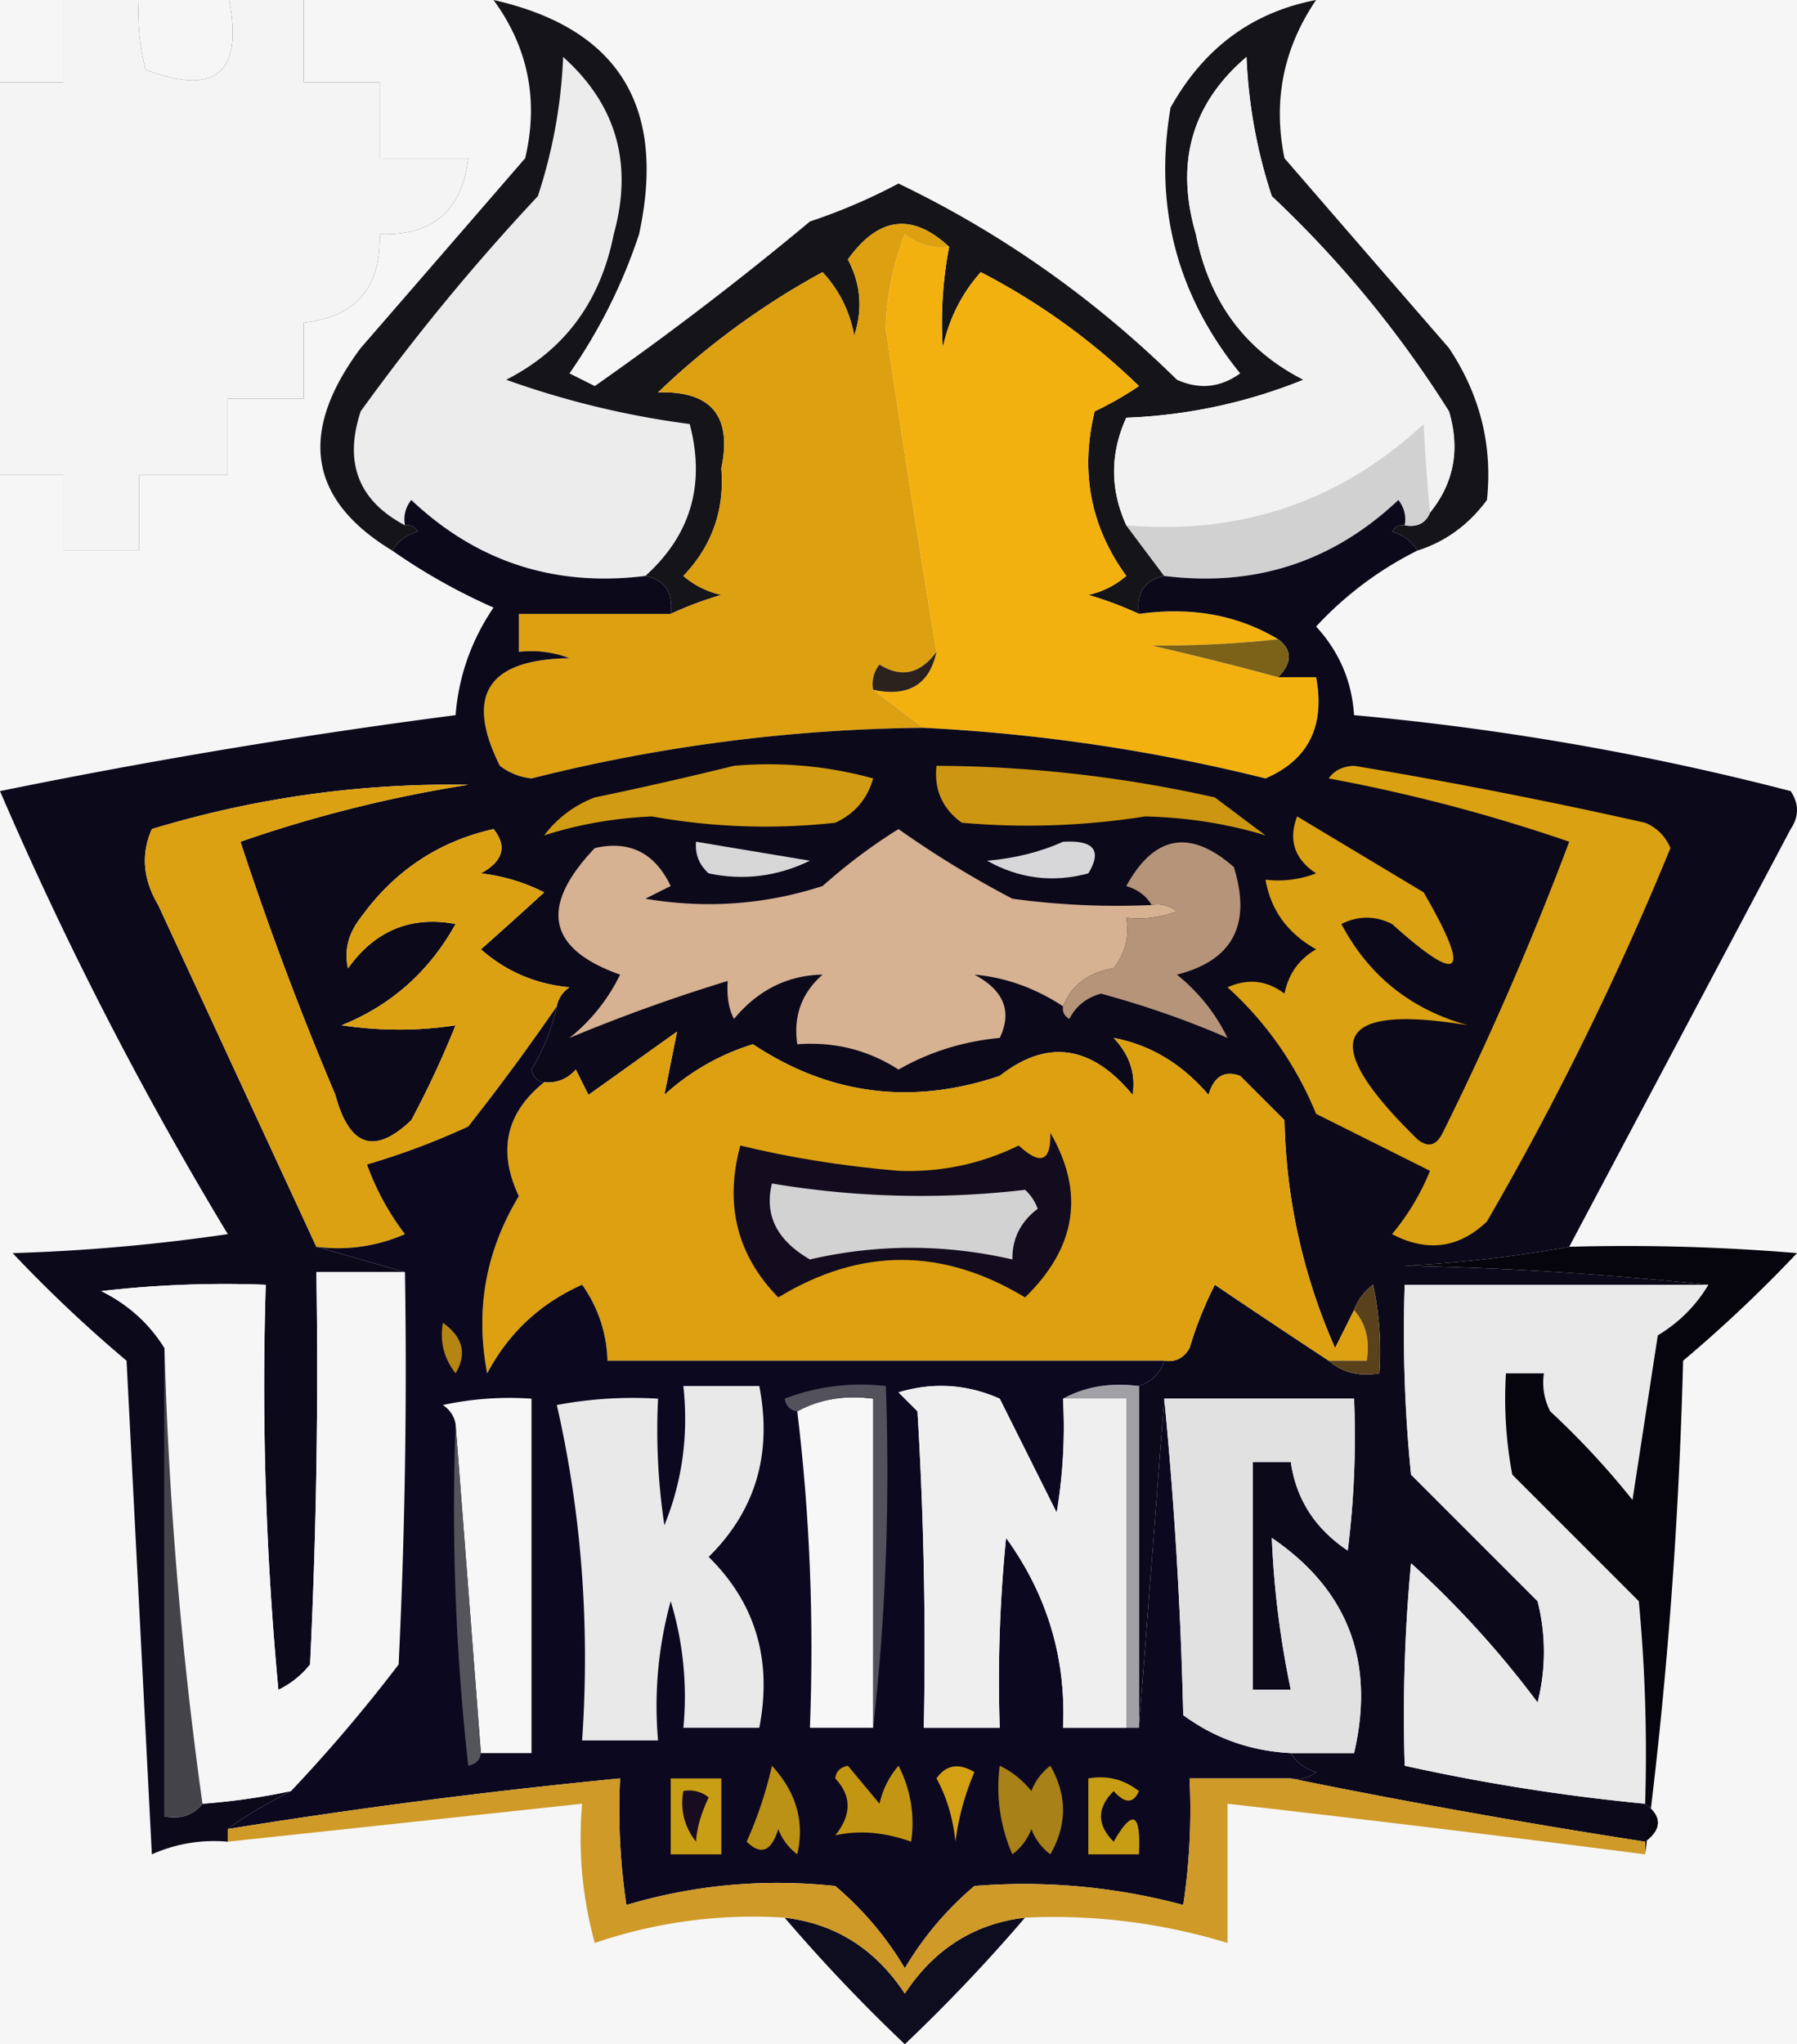 <svg xmlns="http://www.w3.org/2000/svg" width="142" height="161.5" style="clip-rule:evenodd;fill-rule:evenodd;image-rendering:optimizeQuality;shape-rendering:geometricPrecision;text-rendering:geometricPrecision"><rect width="100%" height="100%" fill="#333333" stroke="none"/><path fill="#f6f6f6" d="M-71-6.5h285v177H-71v-139h6v-6h19v6h-6v6h6v6h7v-6h6v-6h6v-6h19v6h-6v6h6v6h7v-6h6v6h6v-6h7v-6h6v-6c4.138-.473 6.138-2.806 6-7 4.193.138 6.527-1.862 7-6h-7v-6h-6v-7h-6c1.344 6.162-.822 8.162-6.5 6a18.436 18.436 0 0 1-.5-6H5v7h-6v6h-7v-6h-6v-7h-6c1.344 6.162-.822 8.162-6.5 6a18.436 18.436 0 0 1-.5-6h-6v7h-6v6h-7v-6h-6v-7h-6c1.345 6.162-.822 8.162-6.5 6a18.436 18.436 0 0 1-.5-6h-6z" style="opacity:1"/><path fill="#f4f4f4" d="M-71-.5h6a18.436 18.436 0 0 0 .5 6c5.678 2.162 7.845.162 6.5-6h6v7h6v6h7v-6h6v-7h6a18.436 18.436 0 0 0 .5 6c5.678 2.162 7.844.162 6.5-6h6v7h6v6h7v-6h6v-7h6a18.436 18.436 0 0 0 .5 6c5.678 2.162 7.844.162 6.5-6h6v7h6v6h7c-.473 4.138-2.807 6.138-7 6 .138 4.194-1.862 6.527-6 7v6h-6v6h-7v6H5v-6h-6v6h-7v-6h-6v-6h6v-6h-19v6h-6v6h-6v6h-7v-6h-6v-6h6v-6h-19v6h-6z" style="opacity:1"/><path fill="#ececed" d="M51 45.5c-7.151.894-13.318-1.106-18.5-6a2.429 2.429 0 0 0-.5 2c-3.67-1.938-4.836-4.938-3.5-9a172.516 172.516 0 0 1 14-17 40.225 40.225 0 0 0 2-11c4.207 3.768 5.54 8.434 4 14-1.055 5.328-3.888 9.161-8.5 11.5a69.557 69.557 0 0 0 14.5 3.5c1.255 4.762.088 8.762-3.5 12z" style="opacity:1"/><path fill="#151419" d="M112 43.5c-.418-.722-1.084-1.222-2-1.5.228-.399.562-.565 1-.5.992.172 1.658-.162 2-1 1.891-2.336 2.391-5.002 1.5-8a86.483 86.483 0 0 0-14-17 40.225 40.225 0 0 1-2-11c-4.321 3.681-5.654 8.348-4 14 1.055 5.328 3.888 9.161 8.5 11.5a41.338 41.338 0 0 1-14 3c-1.286 2.832-1.286 5.665 0 8.5l3 4c-1.548.321-2.215 1.321-2 3a28.233 28.233 0 0 0-4-1.5 6.807 6.807 0 0 0 3-1.5c-2.826-3.892-3.659-8.225-2.5-13a26.596 26.596 0 0 0 3.5-2 52.643 52.643 0 0 0-12.5-9 12.804 12.804 0 0 0-3 6 31.599 31.599 0 0 1 .5-8c-2.916-2.712-5.583-2.378-8 1 1.02 1.933 1.187 3.933.5 6-.36-1.921-1.194-3.588-2.5-5A60.6 60.6 0 0 0 52 31c4.198-.134 5.864 1.866 5 6 .266 3.297-.734 6.13-3 8.5a6.807 6.807 0 0 0 3 1.5c-1.401.41-2.734.91-4 1.5.215-1.679-.452-2.679-2-3 3.588-3.238 4.755-7.238 3.5-12A69.557 69.557 0 0 1 40 30c4.612-2.339 7.445-6.172 8.5-11.5 1.54-5.566.207-10.232-4-14a40.225 40.225 0 0 1-2 11 172.516 172.516 0 0 0-14 17c-1.336 4.062-.17 7.062 3.5 9 .438-.065.772.101 1 .5-.916.278-1.582.778-2 1.5-6.623-4.012-7.457-9.346-2.5-16 4.362-5.025 8.696-10.025 13-15 1.076-4.572.243-8.739-2.5-12.5 9.856 2.225 13.689 8.392 11.5 18.5a42.481 42.481 0 0 1-5.5 11l2 1a253.737 253.737 0 0 0 17-13 45.817 45.817 0 0 0 7-3c8.138 3.913 15.471 9.08 22 15.5 1.759.797 3.426.63 5-.5-5.003-6.175-6.836-13.175-5.5-21C95.124 3.795 98.957.962 104 0c-2.592 3.81-3.425 7.976-2.5 12.5 4.304 4.975 8.638 9.975 13 15 2.455 3.686 3.455 7.686 3 12-1.451 1.964-3.284 3.297-5.5 4z" style="opacity:1"/><path fill="#f2f2f2" d="M113 40.5a144.292 144.292 0 0 1-.5-7c-6.59 6.111-14.424 8.778-23.5 8-1.286-2.835-1.286-5.668 0-8.5a41.338 41.338 0 0 0 14-3c-4.612-2.339-7.445-6.172-8.5-11.5-1.654-5.652-.321-10.319 4-14a40.23 40.23 0 0 0 2 11 86.483 86.483 0 0 1 14 17c.891 2.998.391 5.664-1.5 8z" style="opacity:1"/><path fill="#dda011" d="M75 19.5c-1.322.17-2.489-.163-3.5-1A22.104 22.104 0 0 0 70 26c1.28 8.558 2.614 17.058 4 25.5-1.289 1.748-2.789 2.081-4.5 1a2.429 2.429 0 0 0-.5 2l4 3a131.738 131.738 0 0 0-31 4 4.94 4.94 0 0 1-2.5-1c-2.785-5.577-.952-8.41 5.5-8.5a8.435 8.435 0 0 0-4-.5v-3h12a28.233 28.233 0 0 1 4-1.5 6.807 6.807 0 0 1-3-1.5c2.266-2.37 3.266-5.203 3-8.5.864-4.134-.802-6.134-5-6a60.6 60.6 0 0 1 13-9.5c1.306 1.412 2.14 3.079 2.5 5 .687-2.067.52-4.067-.5-6 2.417-3.378 5.084-3.712 8-1z" style="opacity:1"/><path fill="#f3b10f" d="M75 19.5a31.599 31.599 0 0 0-.5 8 12.804 12.804 0 0 1 3-6 52.643 52.643 0 0 1 12.5 9 26.596 26.596 0 0 1-3.5 2c-1.159 4.775-.326 9.108 2.5 13a6.807 6.807 0 0 1-3 1.5c1.401.41 2.734.91 4 1.5 4.149-.58 7.816.086 11 2-3.142.35-6.475.516-10 .5a257.56 257.56 0 0 1 10 2.5h3c.725 3.867-.608 6.534-4 8a140.82 140.82 0 0 0-27-4l-4-3c2.785.584 4.452-.416 5-3A1811.414 1811.414 0 0 1 70 26a22.104 22.104 0 0 1 1.5-7.5c1.011.837 2.178 1.17 3.5 1z" style="opacity:1"/><path fill="#d2d1d2" d="M113 40.5c-.342.838-1.008 1.172-2 1a2.429 2.429 0 0 0-.5-2c-5.182 4.894-11.349 6.894-18.5 6l-3-4c9.076.778 16.91-1.889 23.5-8 .126 2.563.293 4.896.5 7z" style="opacity:1"/><path fill="#0c091b" d="M51 45.5c1.548.321 2.215 1.321 2 3H41v3a8.435 8.435 0 0 1 4 .5c-6.452.09-8.285 2.923-5.5 8.5a4.94 4.94 0 0 0 2.5 1 131.738 131.738 0 0 1 31-4 140.82 140.82 0 0 1 27 4c3.392-1.466 4.725-4.133 4-8h-3c1.125-1.152 1.125-2.152 0-3-3.184-1.914-6.851-2.58-11-2-.215-1.679.452-2.679 2-3 7.151.894 13.318-1.106 18.5-6 .464.594.631 1.261.5 2-.438-.065-.772.101-1 .5.916.278 1.582.778 2 1.5a27.68 27.68 0 0 0-8 6c1.827 1.987 2.827 4.32 3 7a214.45 214.45 0 0 1 34.5 6c.667 1 .667 2 0 3a86860.9 86860.9 0 0 1-17.5 33c-4.25.772-8.583 1.272-13 1.5 8.177.171 16.177.671 24 1.5h-24a112.97 112.97 0 0 0 .5 15l10 10a16.242 16.242 0 0 1 0 8 77.021 77.021 0 0 0-10-11 128.507 128.507 0 0 0-.5 16 157.424 157.424 0 0 0 19 3c1.333 1 1.333 2 0 3a606.917 606.917 0 0 1-28-5 2.428 2.428 0 0 0 2-.5c-.916-.278-1.582-.778-2-1.5h5c1.681-7.242-.485-12.909-6.5-17a72.587 72.587 0 0 0 1.5 12h-3v-18h3c.418 2.939 1.918 5.272 4.5 7 .499-3.986.666-7.986.5-12H92l-2 26v-27c1-.333 1.667-1 2-2 .876.131 1.543-.202 2-1a29.825 29.825 0 0 1 2-5 836.956 836.956 0 0 0 9 6c1.068.934 2.401 1.268 4 1a24.935 24.935 0 0 0-.5-7c-.717.544-1.217 1.211-1.5 2l-1.5 3a46.68 46.68 0 0 1-4-18L98 85c-1.244-.456-2.077.044-2.5 1.5-2.108-2.459-4.608-3.959-7.5-4.5 1.265 1.337 1.765 2.837 1.5 4.5-3.251-3.935-6.751-4.435-10.5-1.5-6.959 2.339-13.459 1.505-19.5-2.5a18.32 18.32 0 0 0-7 4l1-5-7 5-1-2c-.671.752-1.504 1.086-2.5 1-.543-.06-.876-.393-1-1a16.08 16.08 0 0 0 2-5c.111-.617.444-1.117 1-1.5-2.677-.25-5.01-1.25-7-3 1.708-1.51 3.374-3.01 5-4.5a14.729 14.729 0 0 0-5-1.5c1.76-.965 2.094-2.132 1-3.5-4.348.977-7.848 3.31-10.5 7-.982 1.259-1.315 2.592-1 4 2.141-2.991 4.975-4.158 8.5-3.5-2.081 3.75-5.081 6.416-9 8 3.072.456 6.072.456 9 0a75.993 75.993 0 0 1-3.5 7.5c-2.899 2.767-4.899 2.1-6-2a254.682 254.682 0 0 1-7.5-20A104.161 104.161 0 0 1 37 62a81.153 81.153 0 0 0-25 3.5c-.872 1.966-.705 3.966.5 6 4.178 9.022 8.345 18.022 12.5 27l7 2h-7c.166 10.339 0 20.672-.5 31a7.253 7.253 0 0 1-2.5 2 256.885 256.885 0 0 1-1-32 84.9 84.9 0 0 0-13 .5c2.118 1.049 3.784 2.549 5 4.5v37c1.291.237 2.291-.096 3-1a51.56 51.56 0 0 0 7-1c-2.216 1.139-3.883 2.139-5 3v1a11.987 11.987 0 0 0-6 1l-2-39A107.954 107.954 0 0 1 1 99c5.696-.17 11.362-.67 17-1.5a288.728 288.728 0 0 1-18-35 506.586 506.586 0 0 1 36-6c.247-3.087 1.247-5.92 3-8.5a46.946 46.946 0 0 1-8-4.5c.418-.722 1.084-1.222 2-1.5-.228-.399-.562-.565-1-.5a2.429 2.429 0 0 1 .5-2c5.182 4.894 11.349 6.894 18.5 6z" style="opacity:1"/><path fill="#2b211d" d="M74 51.5c-.548 2.584-2.215 3.584-5 3a2.429 2.429 0 0 1 .5-2c1.711 1.081 3.211.748 4.5-1z" style="opacity:1"/><path fill="#7c6219" d="M101 50.5c1.125.848 1.125 1.848 0 3A255.577 255.577 0 0 0 91 51c3.525.016 6.858-.15 10-.5z" style="opacity:1"/><path fill="#d19b13" d="M58 60.5a31.12 31.12 0 0 1 11 1c-.468 1.634-1.468 2.8-3 3.5-4.847.533-9.68.366-14.5-.5-3.015.142-5.849.642-8.5 1.5a8.908 8.908 0 0 1 4-3 306.61 306.61 0 0 0 11-2.5z" style="opacity:1"/><path fill="#cc9612" d="M74 60.5c7.42.036 14.753.87 22 2.5l4 3c-2.981-.915-6.147-1.415-9.5-1.5-4.827.76-9.66.926-14.5.5-1.537-1.11-2.203-2.61-2-4.5Z" style="opacity:1"/><path fill="#dca112" d="M44 79.5a181.693 181.693 0 0 1-7 9.5 57.686 57.686 0 0 1-8 3 20.474 20.474 0 0 0 3 5.5 13.116 13.116 0 0 1-7 1c-4.155-8.978-8.322-17.978-12.5-27-1.205-2.034-1.372-4.034-.5-6A81.153 81.153 0 0 1 37 62a104.161 104.161 0 0 0-18 4.5 254.682 254.682 0 0 0 7.5 20c1.101 4.1 3.101 4.767 6 2A75.993 75.993 0 0 0 36 81c-2.928.456-5.928.456-9 0 3.919-1.584 6.919-4.25 9-8-3.525-.658-6.359.509-8.5 3.5-.315-1.408.018-2.741 1-4 2.652-3.69 6.152-6.023 10.5-7 1.094 1.368.76 2.535-1 3.5a14.72 14.72 0 0 1 5 1.5 370.285 370.285 0 0 1-5 4.5c1.99 1.75 4.323 2.75 7 3-.556.383-.889.883-1 1.5z" style="opacity:1"/><path fill="#d6b192" d="M91 71.5a2.427 2.427 0 0 1 2 .5 8.435 8.435 0 0 1-4 .5c.262 1.478-.071 2.811-1 4-1.983.315-3.316 1.315-4 3-2.204-1.446-4.537-2.28-7-2.5 2.333 1.243 3 2.91 2 5-2.893.273-5.56 1.107-8 2.5-2.402-1.549-5.068-2.216-8-2-.322-2.222.345-4.056 2-5.5-2.772.052-5.106 1.219-7 3.5-.411-.762-.577-1.762-.5-3A135.207 135.207 0 0 0 45 82a14.506 14.506 0 0 0 4-5c-5.741-2.032-6.407-5.365-2-10 2.744-.628 4.744.372 6 3l-2 1c4.757.81 9.424.476 14-1 1.91-1.7 3.91-3.2 6-4.5a78.905 78.905 0 0 0 9 5.5 60.94 60.94 0 0 0 11 .5z" style="opacity:1"/><path fill="#d7d7d8" d="m55 66.5 9 1.5c-2.577 1.25-5.243 1.584-8 1-.752-.67-1.086-1.504-1-2.5z" style="opacity:1"/><path fill="#d7d7d9" d="M84 66.5c2.442-.146 3.109.687 2 2.5-2.803.755-5.47.422-8-1 2.208-.19 4.208-.69 6-1.5z" style="opacity:1"/><path fill="#b59479" d="M84 79.5c.684-1.685 2.017-2.685 4-3 .929-1.189 1.262-2.522 1-4a8.435 8.435 0 0 0 4-.5 2.427 2.427 0 0 0-2-.5c-.418-.722-1.084-1.222-2-1.5 2.216-4.026 5.05-4.526 8.5-1.5 1.412 4.554-.088 7.388-4.5 8.5a14.506 14.506 0 0 1 4 5c-3.093-1.357-6.426-2.523-10-3.5-1.147.318-1.981.984-2.5 2-.399-.228-.565-.562-.5-1z" style="opacity:1"/><path fill="#daa112" d="M105 61.5c.417-.624 1.084-.957 2-1a417.585 417.585 0 0 1 23 4.5c.928.388 1.595 1.055 2 2a241.936 241.936 0 0 1-14.5 29.5c-2.218 2.119-4.718 2.452-7.5 1a18.924 18.924 0 0 0 3-5l-9-4.5c-1.607-3.896-3.941-7.23-7-10 1.612-.72 3.112-.554 4.5.5.318-1.56 1.151-2.728 2.5-3.5-2.246-1.257-3.579-3.09-4-5.5a8.435 8.435 0 0 0 4-.5c-1.711-1.133-2.211-2.633-1.5-4.5l10 6c3.807 6.583 2.974 7.416-2.5 2.5-1.333-.667-2.667-.667-4 0 2.159 4.086 5.492 6.753 10 8-10.597-1.746-11.93 1.254-4 9 .832.688 1.498.521 2-.5a248.232 248.232 0 0 0 10-23 132.716 132.716 0 0 0-19-5z" style="opacity:1"/><path fill="#dca011" d="M107 103.5c.934 1.068 1.268 2.401 1 4h-3a836.956 836.956 0 0 1-9-6 29.825 29.825 0 0 0-2 5c-.457.798-1.124 1.131-2 1H48a10.776 10.776 0 0 0-2-6c-3.305 1.472-5.805 3.805-7.5 7-.96-4.988-.127-9.655 2.5-14-1.689-3.574-1.022-6.574 2-9 .996.086 1.829-.248 2.5-1l1 2 7-5-1 5a18.32 18.32 0 0 1 7-4c6.041 4.005 12.541 4.839 19.5 2.5 3.749-2.935 7.249-2.435 10.5 1.5.265-1.663-.235-3.163-1.5-4.5 2.892.541 5.392 2.041 7.5 4.5.423-1.456 1.256-1.956 2.5-1.5l3.5 3.5a46.68 46.68 0 0 0 4 18z" style="opacity:1"/><path fill="#120c1e" d="M83 89.5c2.73 4.71 2.064 9.043-2 13-6.516-3.949-13.016-3.949-19.5 0-3.261-3.336-4.261-7.336-3-12 3.891.954 8.058 1.62 12.5 2 3.352.126 6.519-.541 9.5-2 1.726 1.598 2.559 1.264 2.5-1z" style="opacity:1"/><path fill="#d2d2d3" d="M61 93.5a70.895 70.895 0 0 0 20 .5c.457.414.791.914 1 1.5-1.353 1.024-2.02 2.357-2 4-5.348-1.225-10.681-1.225-16 0-2.614-1.509-3.614-3.509-3-6z" style="opacity:1"/><path fill="#f6f6f6" d="M32 100.5c.166 10.339 0 20.672-.5 31a123.127 123.127 0 0 1-8.5 10 51.56 51.56 0 0 1-7 1 322.982 322.982 0 0 1-3-36c-1.216-1.951-2.882-3.451-5-4.5a84.9 84.9 0 0 1 13-.5 256.885 256.885 0 0 0 1 32 7.253 7.253 0 0 0 2.5-2c.5-10.328.666-20.661.5-31z" style="opacity:1"/><path fill="#eaeaea" d="M135 101.5c-.979 1.645-2.312 2.979-4 4l-2 13a64.292 64.292 0 0 0-6.5-7 4.934 4.934 0 0 1-.5-3h-3a32.462 32.462 0 0 0 .5 8l10 10c.499 5.323.666 10.656.5 16a157.424 157.424 0 0 1-19-3c-.166-5.344.001-10.677.5-16a77.021 77.021 0 0 1 10 11 16.242 16.242 0 0 0 0-8l-10-10a112.97 112.97 0 0 1-.5-15z" style="opacity:1"/><path fill="#59411b" d="M105 107.5h3c.268-1.599-.066-2.932-1-4 .283-.789.783-1.456 1.5-2 .497 2.31.663 4.643.5 7-1.599.268-2.932-.066-4-1z" style="opacity:1"/><path fill="#06040c" d="M124 98.5c6.009-.166 12.009.001 18 .5a107.985 107.985 0 0 1-9 8.5c-.344 13.359-1.344 26.359-3 39v-1c1.333-1 1.333-2 0-3a128.507 128.507 0 0 0-.5-16l-10-10a32.462 32.462 0 0 1-.5-8h3a4.934 4.934 0 0 0 .5 3 64.292 64.292 0 0 1 6.5 7l2-13c1.688-1.021 3.021-2.355 4-4a284.057 284.057 0 0 0-24-1.5c4.417-.228 8.75-.728 13-1.5z" style="opacity:1"/><path fill="#434349" d="M13 106.5a322.982 322.982 0 0 0 3 36c-.709.904-1.709 1.237-3 1z" style="opacity:1"/><path fill="#a0a0a5" d="M84 110.5c1.765-.961 3.765-1.295 6-1v27h-1v-26z" style="opacity:1"/><path fill="#0c0820" d="M44 79.5a16.08 16.08 0 0 1-2 5c.124.607.457.94 1 1-3.022 2.426-3.689 5.426-2 9-2.627 4.345-3.46 9.012-2.5 14 1.695-3.195 4.195-5.528 7.5-7a10.776 10.776 0 0 1 2 6h44c-.333 1-1 1.667-2 2-2.235-.295-4.235.039-6 1a40.914 40.914 0 0 1-.5 9l-4.5-9c-2.606-1.152-5.273-1.318-8-.5l1.5 1.5c.5 8.327.666 16.66.5 25h6a112.97 112.97 0 0 1 .5-15c3.257 4.503 4.757 9.503 4.5 15h6l2-26a340.496 340.496 0 0 1 1.5 25c2.493 1.836 5.326 2.836 8.5 3 .418.722 1.084 1.222 2 1.5a2.428 2.428 0 0 1-2 .5h-8a50.464 50.464 0 0 1-.5 10A48.51 48.51 0 0 0 77 149a25.55 25.55 0 0 0-5.5 6.5A25.55 25.55 0 0 0 66 149c-5.627-.596-11.127-.096-16.5 1.5a50.464 50.464 0 0 1-.5-10 495.022 495.022 0 0 0-31 4c1.117-.861 2.784-1.861 5-3 2.998-3.167 5.831-6.5 8.5-10 .5-10.328.666-20.661.5-31l-7-2a13.116 13.116 0 0 0 7-1 20.474 20.474 0 0 1-3-5.5 57.686 57.686 0 0 0 8-3 181.693 181.693 0 0 0 7-9.5z" style="opacity:1"/><path fill="#f7f7f7" d="m38 138.5-2-26c-.111-.617-.444-1.117-1-1.5a24.935 24.935 0 0 1 7-.5v28z" style="opacity:1"/><path fill="#efefef" d="M84 110.5h5v26h-5c.257-5.497-1.243-10.497-4.5-15a112.97 112.97 0 0 0-.5 15h-6c.166-8.34 0-16.673-.5-25L71 110c2.727-.818 5.394-.652 8 .5l4.5 9c.498-2.982.665-5.982.5-9z" style="opacity:1"/><path fill="#f7f7f8" d="M63 111.5c1.765-.961 3.765-1.295 6-1v26h-5c.326-8.517-.007-16.85-1-25z" style="opacity:1"/><path fill="#e9e9ea" d="M54 109.5h6c1.039 5.349-.295 9.849-4 13.5 3.705 3.651 5.039 8.151 4 13.5h-6a25.879 25.879 0 0 0-1-10 31.116 31.116 0 0 0-1 11h-6c.62-9.101-.046-17.934-2-26.5a32.462 32.462 0 0 1 8-.5c-.165 3.35.002 6.683.5 10 1.415-3.458 1.915-7.125 1.5-11z" style="opacity:1"/><path fill="#b48513" d="M35 104.5c1.588 1.135 1.921 2.469 1 4-.929-1.189-1.262-2.522-1-4z" style="opacity:1"/><path fill="#52515c" d="M69 136.5v-26c-2.235-.295-4.235.039-6 1-.543-.06-.876-.393-1-1a16.873 16.873 0 0 1 8-1c.327 9.182-.007 18.182-1 27z" style="opacity:1"/><path fill="#54545b" d="m36 112.5 2 26c-.06.543-.393.876-1 1a183.078 183.078 0 0 1-1-27z" style="opacity:1"/><path fill="#e1e1e2" d="M92 110.5h15a72.367 72.367 0 0 1-.5 12c-2.582-1.728-4.082-4.061-4.5-7h-3v18h3a72.587 72.587 0 0 1-1.5-12c6.015 4.091 8.181 9.758 6.5 17h-5c-3.174-.164-6.007-1.164-8.5-3a340.496 340.496 0 0 0-1.5-25z" style="opacity:1"/><path fill="#c29513" d="M66 140.5c.06-.543.393-.876 1-1l2.5 3a6.802 6.802 0 0 1 1.5-3 9.86 9.86 0 0 1 1 6c-2.113-.756-4.113-.923-6-.5 1.301-1.616 1.301-3.116 0-4.5z" style="opacity:1"/><path fill="#d3a013" d="M74 140.5c.751-1.073 1.751-1.24 3-.5a20.431 20.431 0 0 0-1.5 5.5c-.198-1.882-.698-3.548-1.5-5z" style="opacity:1"/><path fill="#a88118" d="M79 139.5c.958.453 1.792 1.119 2.5 2a4.457 4.457 0 0 1 1.5-2c1.333 2.333 1.333 4.667 0 7a4.457 4.457 0 0 1-1.5-2 4.457 4.457 0 0 1-1.5 2 13.116 13.116 0 0 1-1-7z" style="opacity:1"/><path fill="#bb9216" d="M61 139.5c1.928 2.101 2.595 4.434 2 7a4.457 4.457 0 0 1-1.5-2c-.535 1.771-1.369 2.104-2.5 1a31.71 31.71 0 0 0 2-6z" style="opacity:1"/><path fill="#0e0d1f" d="M62 151.5c4.003.471 7.169 2.471 9.5 6 2.331-3.529 5.497-5.529 9.5-6a133.234 133.234 0 0 1-9.5 10 133.234 133.234 0 0 1-9.5-10z" style="opacity:1"/><path fill="#cf9a28" d="M102 140.5a606.917 606.917 0 0 0 28 5v1a2222.57 2222.57 0 0 0-33-4v11a46.924 46.924 0 0 0-16-2c-4.003.471-7.169 2.471-9.5 6-2.331-3.529-5.497-5.529-9.5-6a38.669 38.669 0 0 0-15 2 31.116 31.116 0 0 1-1-11 37405.48 37405.48 0 0 1-28 3v-1a495.022 495.022 0 0 1 31-4c-.165 3.35.002 6.683.5 10 5.373-1.596 10.873-2.096 16.5-1.5a25.55 25.55 0 0 1 5.5 6.5A25.55 25.55 0 0 1 77 149a48.51 48.51 0 0 1 16.5 1.5c.498-3.317.665-6.65.5-10z" style="opacity:1"/><path fill="#c79d13" d="M86 140.5c1.478-.262 2.811.071 4 1-.438 1.006-1.104 1.006-2 0-1.333 1.333-1.333 2.667 0 4 1.505-2.631 2.171-2.297 2 1h-4z" style="opacity:1"/><path fill="#c89e14" d="M53 140.5h4v6h-4z" style="opacity:1"/><path fill="#180c21" d="M54 141.5a2.428 2.428 0 0 1 2 .5c-.612 1.303-.946 2.47-1 3.5-.929-1.189-1.262-2.522-1-4z" style="opacity:1"/></svg>